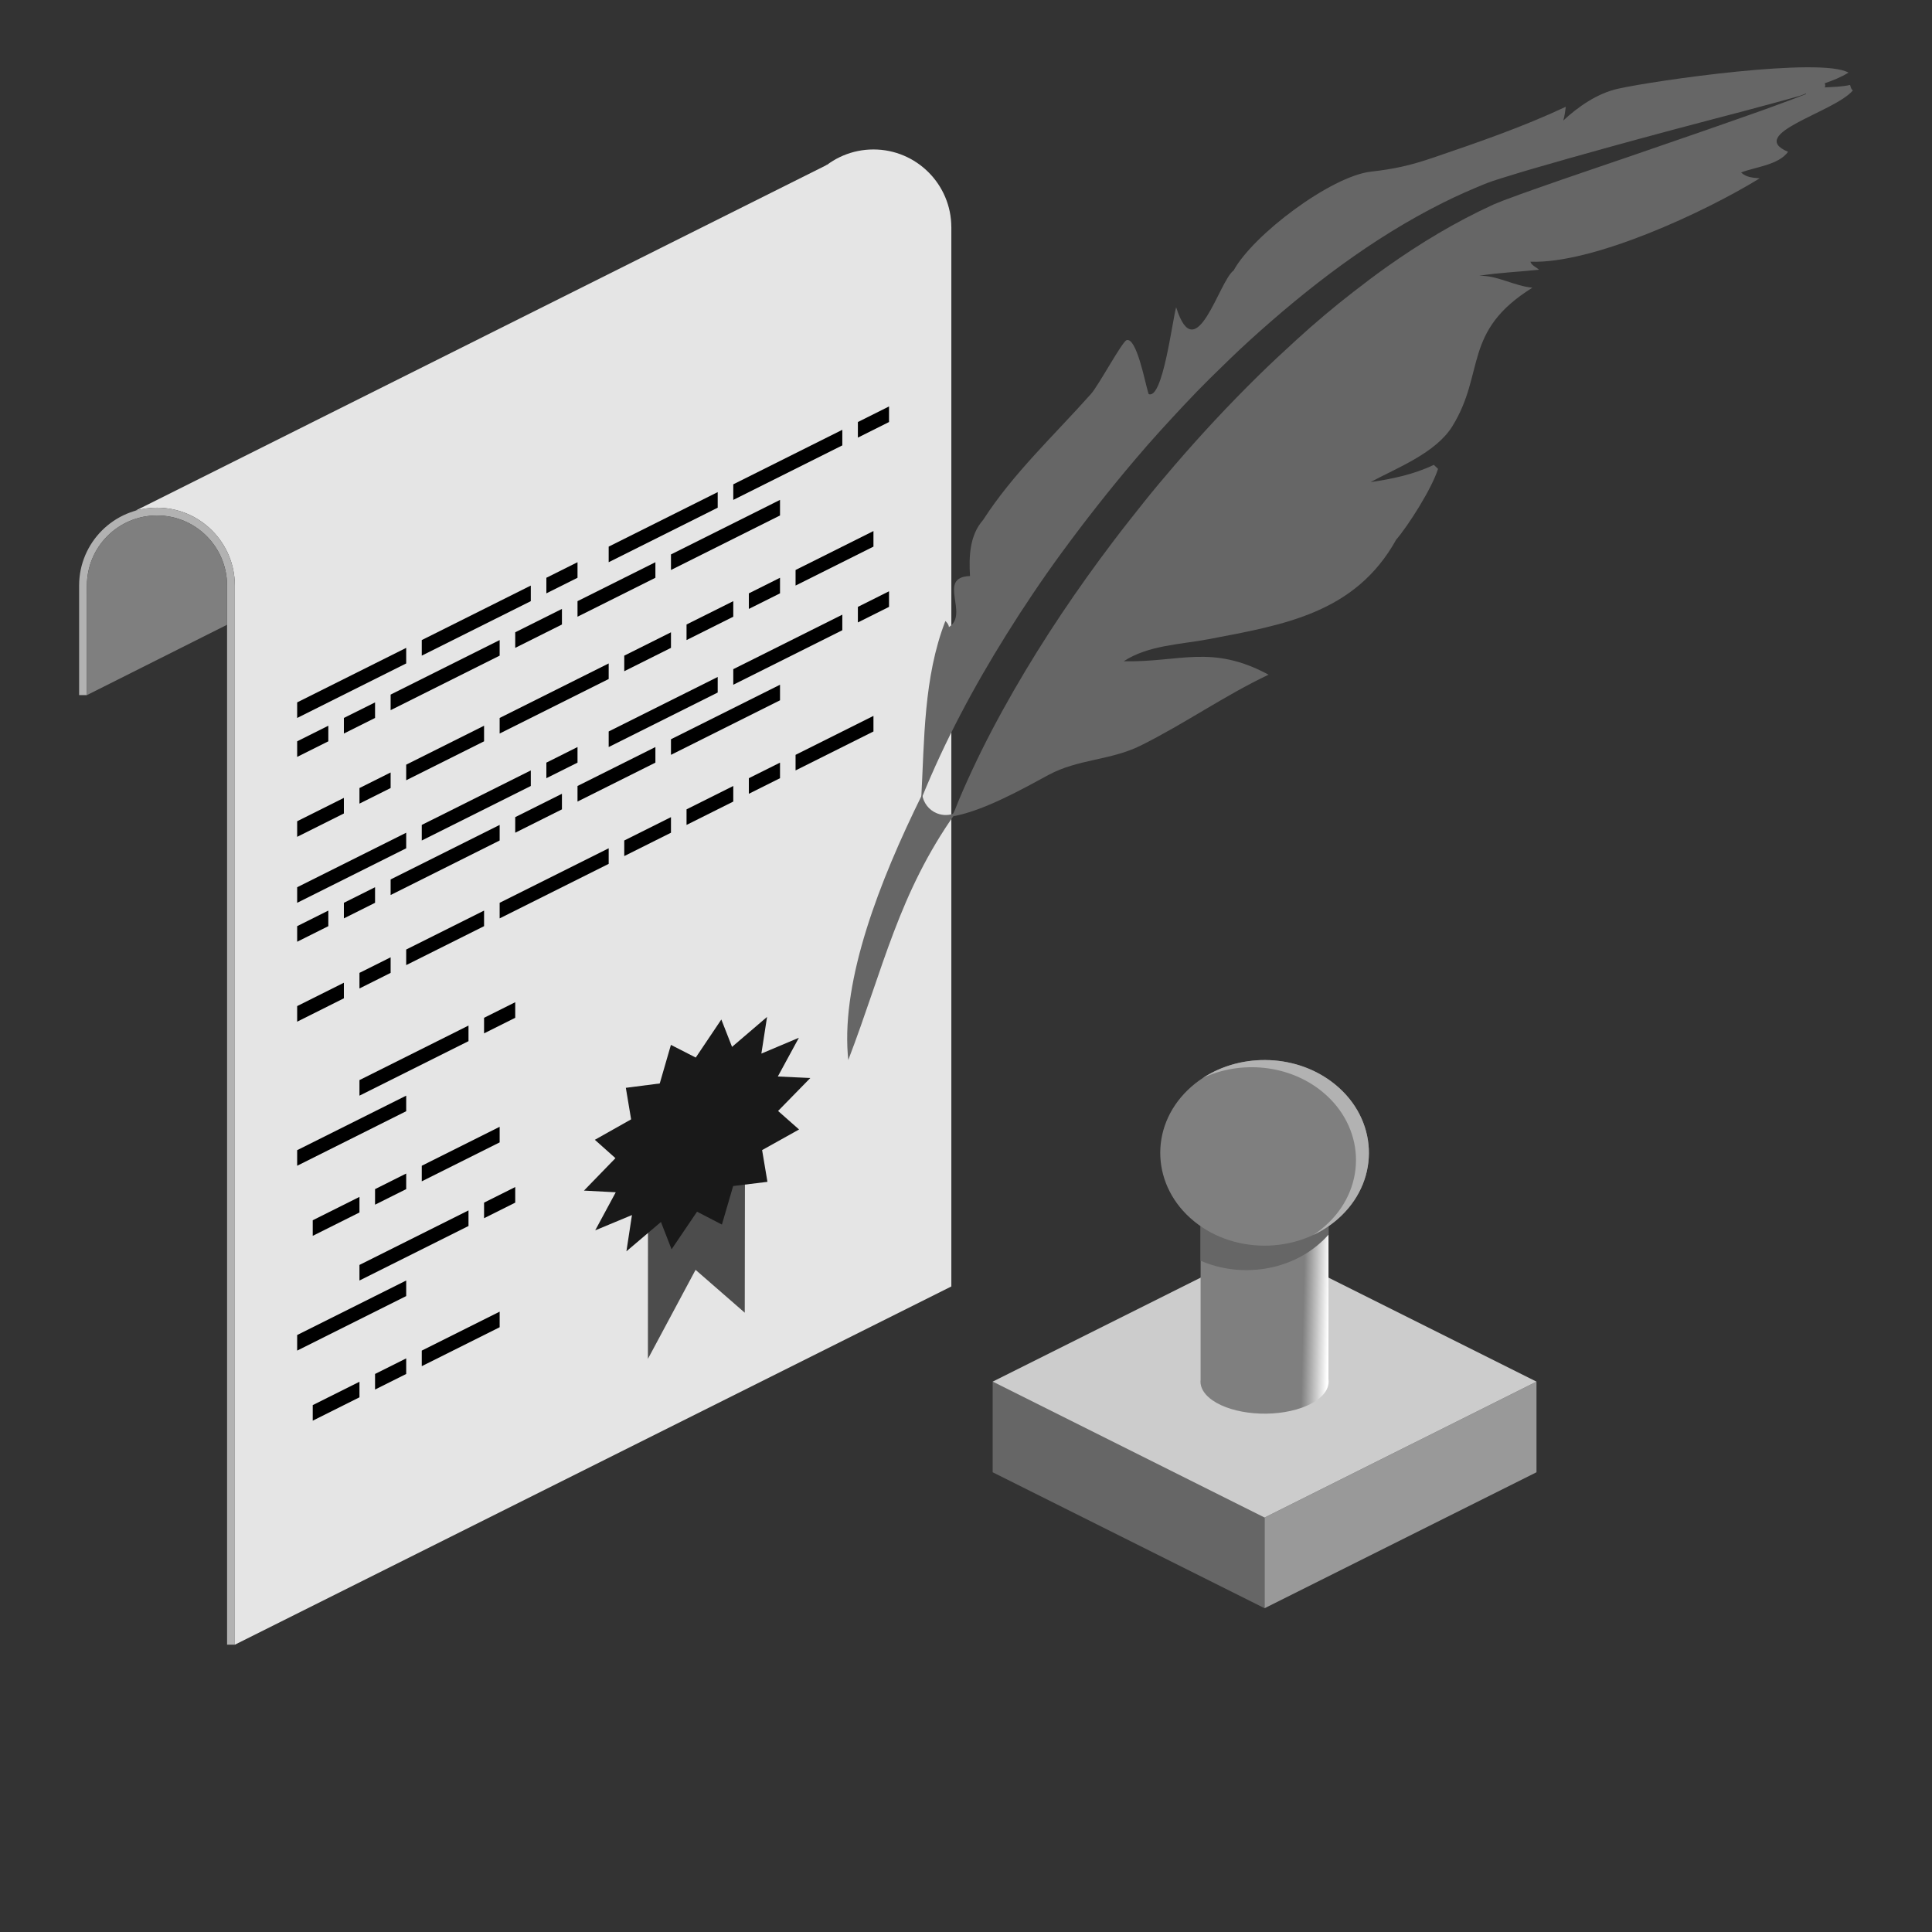 <?xml version="1.0" standalone="no"?>
<!DOCTYPE svg PUBLIC "-//W3C//DTD SVG 1.1//EN" "http://www.w3.org/Graphics/SVG/1.1/DTD/svg11.dtd">
<!--Generator: Xara Designer (www.xara.com), SVG filter version: 3.0.2.3-->
<svg stroke-width="0.501" stroke-linejoin="bevel" fill-rule="evenodd" xmlns:xlink="http://www.w3.org/1999/xlink" xmlns="http://www.w3.org/2000/svg" version="1.1" overflow="visible" width="150pt" height="150pt" viewBox="0 0 150 150">
 <rect x="0" y="0" width="150" height="150" fill="#333333" stroke="none"/>
 <defs>
  <marker id="DefaultArrow2" markerUnits="strokeWidth" viewBox="0 0 1 1" markerWidth="1" markerHeight="1" overflow="visible" orient="auto">
   <!-- REF_ARROW_STRAIGHT (-2) -->
   <g transform="scale(0.009)">
    <!-- 1/108 -->
    <path d="M -9 54 L -9 -54 L 117 0 z"/>
   </g>
  </marker>
  <marker id="DefaultArrow3" markerUnits="strokeWidth" viewBox="0 0 1 1" markerWidth="1" markerHeight="1" overflow="visible" orient="auto">
   <!-- REF_ARROW_ANGLED -->
   <g transform="scale(0.009)">
    <path d="M -27 54 L -9 0 L -27 -54 L 135 0 z"/>
   </g>
  </marker>
  <marker id="DefaultArrow4" markerUnits="strokeWidth" viewBox="0 0 1 1" markerWidth="1" markerHeight="1" overflow="visible" orient="auto">
   <!-- REF_ARROW_ROUNDED -->
   <g transform="scale(0.009)">
    <path d="M -9,0 L -9,-45 C -9,-51.708 2.808,-56.580 9,-54 L 117,-9 C 120.916,-7.369 126.000,-4.242 126,0 C 126,4.242 120.916,7.369 117,9 L 9,54 C 2.808,56.580 -9,51.708 -9,45 z"/>
   </g>
  </marker>
  <marker id="DefaultArrow5" markerUnits="strokeWidth" viewBox="0 0 1 1" markerWidth="1" markerHeight="1" overflow="visible" orient="auto">
   <!-- REF_ARROW_SPOT -->
   <g transform="scale(0.009)">
    <path d="M -54, 0 C -54,29.807 -29.807,54 0,54 C 29.807,54 54,29.807 54,0 C 54,-29.807 29.807,-54 0,-54 C -29.807,-54 -54,-29.807 -54,0 z"/>
   </g>
  </marker>
  <marker id="DefaultArrow6" markerUnits="strokeWidth" viewBox="0 0 1 1" markerWidth="1" markerHeight="1" overflow="visible" orient="auto">
   <!-- REF_ARROW_DIAMOND -->
   <g transform="scale(0.009)">
    <path d="M -63,0 L 0,63 L 63,0 L 0,-63 z"/>
   </g>
  </marker>
  <marker id="DefaultArrow7" markerUnits="strokeWidth" viewBox="0 0 1 1" markerWidth="1" markerHeight="1" overflow="visible" orient="auto">
   <!-- REF_ARROW_FEATHER -->
   <g transform="scale(0.009)">
    <path d="M 18,-54 L 108,-54 L 63,0 L 108,54 L 18, 54 L -36,0 z"/>
   </g>
  </marker>
  <marker id="DefaultArrow8" markerUnits="strokeWidth" viewBox="0 0 1 1" markerWidth="1" markerHeight="1" overflow="visible" orient="auto">
   <!-- REF_ARROW_FEATHER2 -->
   <g transform="scale(0.009)">
    <path d="M -36,0 L 18,-54 L 54,-54 L 18,-18 L 27,-18 L 63,-54 L 99,-54 L 63,-18 L 72,-18 L 108,-54 L 144,-54 L 90,0 L 144,54 L 108,54 L 72,18 L 63,18 L 99,54 L 63,54 L 27,18 L 18,18 L 54,54 L 18,54 z"/>
   </g>
  </marker>
  <marker id="DefaultArrow9" markerUnits="strokeWidth" viewBox="0 0 1 1" markerWidth="1" markerHeight="1" overflow="visible" orient="auto">
   <!-- REF_ARROW_HOLLOWDIAMOND -->
   <g transform="scale(0.009)">
    <path d="M 0,45 L -45,0 L 0, -45 L 45, 0 z M 0, 63 L-63, 0 L 0, -63 L 63, 0 z"/>
   </g>
  </marker>
  <filter id="StainedFilter">
   <feBlend mode="multiply" in2="BackgroundImage" in="SourceGraphic" result="blend"/>
   <feComposite in="blend" in2="SourceAlpha" operator="in" result="comp"/>
  </filter>
  <filter id="BleachFilter">
   <feBlend mode="screen" in2="BackgroundImage" in="SourceGraphic" result="blend"/>
   <feComposite in="blend" in2="SourceAlpha" operator="in" result="comp"/>
  </filter>
  <filter id="InvertTransparencyBitmapFilter">
   <feComponentTransfer>
    <feFuncR type="gamma" amplitude="1.055" exponent=".417" offset="-0.055"/>
    <feFuncG type="gamma" amplitude="1.055" exponent=".417" offset="-0.055"/>
    <feFuncB type="gamma" amplitude="1.055" exponent=".417" offset="-0.055"/>
   </feComponentTransfer>
   <feComponentTransfer>
    <feFuncR type="linear" slope="-1" intercept="1"/>
    <feFuncG type="linear" slope="-1" intercept="1"/>
    <feFuncB type="linear" slope="-1" intercept="1"/>
    <feFuncA type="linear" slope="1" intercept="0"/>
   </feComponentTransfer>
   <feComponentTransfer>
    <feFuncR type="gamma" amplitude="1" exponent="2.4" offset="0"/>
    <feFuncG type="gamma" amplitude="1" exponent="2.4" offset="0"/>
    <feFuncB type="gamma" amplitude="1" exponent="2.4" offset="0"/>
   </feComponentTransfer>
  </filter>
  <linearGradient id="LinearGradient" gradientUnits="userSpaceOnUse" x1="0" y1="0" x2="-1.957" y2="0.045" gradientTransform="translate(103.144 48.438)">
   <stop offset="0" stop-color="#ffffff"/>
   <stop offset="1" stop-color="#7f7f7f"/>
  </linearGradient>
 </defs>
 <g id="Document" fill="none" stroke="black" font-family="Times New Roman" font-size="16" transform="scale(1 -1)">
  <g id="Spread" transform="translate(0 -150)">
   <g id="Layer 1">
    <g id="Group" stroke-linejoin="miter" stroke-linecap="round" stroke="none">
     <g id="Group_1">
      <path d="M 18.235,22.307 L 18.235,104.537 L 42.549,116.694 L 18.235,104.537 L 18.235,104.538 L 18.234,104.538 C 18.233,107.874 15.525,110.583 12.189,110.583 C 11.608,110.583 11.047,110.501 10.516,110.348 L 64.208,137.202 L 68.994,129.915 L 73.862,132.349 L 73.862,50.12 L 18.235,22.307 Z" stroke-width="0.078" fill="#e5e5e5" marker-start="none" marker-end="none" stroke-miterlimit="79.84"/>
      <path d="M 23.072,95.467 L 23.072,94.258 L 31.537,98.491 L 31.537,99.7 L 23.072,95.467 Z" fill="#000000" stroke-width="0.069" marker-start="none" marker-end="none" stroke-miterlimit="79.84"/>
      <path d="M 32.746,100.305 L 32.746,99.096 L 41.211,103.327 L 41.211,104.537 L 32.746,100.305 Z" fill="#000000" stroke-width="0.069" marker-start="none" marker-end="none" stroke-miterlimit="79.84"/>
      <path d="M 42.42,105.142 L 42.42,103.932 L 44.838,105.142 L 44.838,106.35 L 42.42,105.142 Z" stroke-width="0.069" fill="#000000" marker-start="none" marker-end="none" stroke-miterlimit="79.84"/>
      <path d="M 47.258,107.56 L 47.258,106.35 L 55.722,110.583 L 55.722,111.793 L 47.258,107.56 Z" fill="#000000" stroke-width="0.069" marker-start="none" marker-end="none" stroke-miterlimit="79.84"/>
      <path d="M 56.932,112.397 L 56.932,111.188 L 65.397,115.42 L 65.397,116.63 L 56.932,112.397 Z" fill="#000000" stroke-width="0.069" marker-start="none" marker-end="none" stroke-miterlimit="79.84"/>
      <path d="M 66.606,117.234 L 66.606,116.025 L 69.024,117.234 L 69.024,118.444 L 66.606,117.234 Z" stroke-width="0.069" fill="#000000" marker-start="none" marker-end="none" stroke-miterlimit="79.84"/>
      <path d="M 23.072,92.444 L 23.072,91.235 L 25.491,92.444 L 25.491,93.654 L 23.072,92.444 Z" stroke-width="0.069" fill="#000000" marker-start="none" marker-end="none" stroke-miterlimit="79.84"/>
      <path d="M 26.699,94.258 L 26.699,93.049 L 29.119,94.258 L 29.119,95.467 L 26.699,94.258 Z" stroke-width="0.069" fill="#000000" marker-start="none" marker-end="none" stroke-miterlimit="79.84"/>
      <path d="M 30.328,96.072 L 30.328,94.863 L 38.793,99.096 L 38.793,100.305 L 30.328,96.072 Z" fill="#000000" stroke-width="0.069" marker-start="none" marker-end="none" stroke-miterlimit="79.84"/>
      <path d="M 40.002,100.909 L 40.002,99.7 L 43.629,101.514 L 43.629,102.723 L 40.002,100.909 Z" stroke-width="0.069" fill="#000000" marker-start="none" marker-end="none" stroke-miterlimit="79.84"/>
      <path d="M 44.838,103.327 L 44.838,102.119 L 50.885,105.142 L 50.885,106.35 L 44.838,103.327 Z" stroke-width="0.069" fill="#000000" marker-start="none" marker-end="none" stroke-miterlimit="79.84"/>
      <path d="M 52.094,106.955 L 52.094,105.746 L 60.56,109.979 L 60.56,111.188 L 52.094,106.955 Z" fill="#000000" stroke-width="0.069" marker-start="none" marker-end="none" stroke-miterlimit="79.84"/>
      <path d="M 23.072,86.238 L 23.072,85.028 L 26.699,86.843 L 26.699,88.052 L 23.072,86.238 Z" stroke-width="0.069" fill="#000000" marker-start="none" marker-end="none" stroke-miterlimit="79.84"/>
      <path d="M 27.909,88.816 L 27.909,87.607 L 30.328,88.816 L 30.328,90.026 L 27.909,88.816 Z" stroke-width="0.069" fill="#000000" marker-start="none" marker-end="none" stroke-miterlimit="79.84"/>
      <path d="M 31.537,90.631 L 31.537,89.421 L 37.583,92.444 L 37.583,93.654 L 31.537,90.631 Z" stroke-width="0.069" fill="#000000" marker-start="none" marker-end="none" stroke-miterlimit="79.84"/>
      <path d="M 38.793,94.258 L 38.793,93.049 L 47.258,97.281 L 47.258,98.491 L 38.793,94.258 Z" fill="#000000" stroke-width="0.069" marker-start="none" marker-end="none" stroke-miterlimit="79.84"/>
      <path d="M 48.467,99.095 L 48.467,97.886 L 52.094,99.7 L 52.094,100.909 L 48.467,99.095 Z" stroke-width="0.069" fill="#000000" marker-start="none" marker-end="none" stroke-miterlimit="79.84"/>
      <path d="M 53.303,101.514 L 53.303,100.305 L 56.931,102.119 L 56.931,103.327 L 53.303,101.514 Z" stroke-width="0.069" fill="#000000" marker-start="none" marker-end="none" stroke-miterlimit="79.84"/>
      <path d="M 58.141,103.932 L 58.141,102.723 L 60.56,103.932 L 60.56,105.142 L 58.141,103.932 Z" stroke-width="0.069" fill="#000000" marker-start="none" marker-end="none" stroke-miterlimit="79.84"/>
      <path d="M 61.768,105.746 L 61.768,104.537 L 67.815,107.56 L 67.815,108.769 L 61.768,105.746 Z" stroke-width="0.069" fill="#000000" marker-start="none" marker-end="none" stroke-miterlimit="79.84"/>
      <path d="M 23.072,81.116 L 23.072,79.907 L 31.537,84.139 L 31.537,85.348 L 23.072,81.116 Z" fill="#000000" stroke-width="0.069" marker-start="none" marker-end="none" stroke-miterlimit="79.84"/>
      <path d="M 32.746,85.953 L 32.746,84.744 L 41.211,88.976 L 41.211,90.185 L 32.746,85.953 Z" fill="#000000" stroke-width="0.069" marker-start="none" marker-end="none" stroke-miterlimit="79.84"/>
      <path d="M 42.42,90.789 L 42.42,89.581 L 44.838,90.789 L 44.838,92 L 42.42,90.789 Z" stroke-width="0.069" fill="#000000" marker-start="none" marker-end="none" stroke-miterlimit="79.84"/>
      <path d="M 47.258,93.209 L 47.258,92 L 55.722,96.232 L 55.722,97.441 L 47.258,93.209 Z" fill="#000000" stroke-width="0.069" marker-start="none" marker-end="none" stroke-miterlimit="79.84"/>
      <path d="M 56.932,98.046 L 56.932,96.837 L 65.397,101.069 L 65.397,102.278 L 56.932,98.046 Z" fill="#000000" stroke-width="0.069" marker-start="none" marker-end="none" stroke-miterlimit="79.84"/>
      <path d="M 66.606,102.883 L 66.606,101.674 L 69.024,102.883 L 69.024,104.092 L 66.606,102.883 Z" stroke-width="0.069" fill="#000000" marker-start="none" marker-end="none" stroke-miterlimit="79.84"/>
      <path d="M 23.072,78.093 L 23.072,76.884 L 25.491,78.093 L 25.491,79.302 L 23.072,78.093 Z" stroke-width="0.069" fill="#000000" marker-start="none" marker-end="none" stroke-miterlimit="79.84"/>
      <path d="M 26.699,79.907 L 26.699,78.697 L 29.119,79.907 L 29.119,81.116 L 26.699,79.907 Z" stroke-width="0.069" fill="#000000" marker-start="none" marker-end="none" stroke-miterlimit="79.84"/>
      <path d="M 30.328,81.72 L 30.328,80.511 L 38.793,84.744 L 38.793,85.953 L 30.328,81.72 Z" fill="#000000" stroke-width="0.069" marker-start="none" marker-end="none" stroke-miterlimit="79.84"/>
      <path d="M 40.002,86.557 L 40.002,85.348 L 43.629,87.162 L 43.629,88.371 L 40.002,86.557 Z" stroke-width="0.069" fill="#000000" marker-start="none" marker-end="none" stroke-miterlimit="79.84"/>
      <path d="M 44.838,88.976 L 44.838,87.767 L 50.885,90.789 L 50.885,92 L 44.838,88.976 Z" stroke-width="0.069" fill="#000000" marker-start="none" marker-end="none" stroke-miterlimit="79.84"/>
      <path d="M 52.094,92.605 L 52.094,91.395 L 60.56,95.628 L 60.56,96.837 L 52.094,92.605 Z" fill="#000000" stroke-width="0.069" marker-start="none" marker-end="none" stroke-miterlimit="79.84"/>
      <path d="M 23.072,71.887 L 23.072,70.677 L 26.699,72.492 L 26.699,73.701 L 23.072,71.887 Z" stroke-width="0.069" fill="#000000" marker-start="none" marker-end="none" stroke-miterlimit="79.84"/>
      <path d="M 27.909,74.466 L 27.909,73.256 L 30.328,74.466 L 30.328,75.675 L 27.909,74.466 Z" stroke-width="0.069" fill="#000000" marker-start="none" marker-end="none" stroke-miterlimit="79.84"/>
      <path d="M 31.537,76.279 L 31.537,75.07 L 37.583,78.093 L 37.583,79.302 L 31.537,76.279 Z" stroke-width="0.069" fill="#000000" marker-start="none" marker-end="none" stroke-miterlimit="79.84"/>
      <path d="M 38.793,79.907 L 38.793,78.697 L 47.258,82.93 L 47.258,84.139 L 38.793,79.907 Z" fill="#000000" stroke-width="0.069" marker-start="none" marker-end="none" stroke-miterlimit="79.84"/>
      <path d="M 48.467,84.744 L 48.467,83.535 L 52.094,85.348 L 52.094,86.557 L 48.467,84.744 Z" stroke-width="0.069" fill="#000000" marker-start="none" marker-end="none" stroke-miterlimit="79.84"/>
      <path d="M 53.303,87.162 L 53.303,85.953 L 56.931,87.767 L 56.931,88.976 L 53.303,87.162 Z" stroke-width="0.069" fill="#000000" marker-start="none" marker-end="none" stroke-miterlimit="79.84"/>
      <path d="M 58.141,89.581 L 58.141,88.371 L 60.56,89.581 L 60.56,90.789 L 58.141,89.581 Z" stroke-width="0.069" fill="#000000" marker-start="none" marker-end="none" stroke-miterlimit="79.84"/>
      <path d="M 61.768,91.394 L 61.768,90.185 L 67.815,93.209 L 67.815,94.418 L 61.768,91.394 Z" stroke-width="0.069" fill="#000000" marker-start="none" marker-end="none" stroke-miterlimit="79.84"/>
      <path d="M 73.861,132.35 C 73.861,129.012 71.152,126.303 67.815,126.303 C 64.478,126.303 61.769,129.012 61.769,132.35 C 61.769,135.687 64.478,138.396 67.815,138.396 C 71.152,138.396 73.861,135.687 73.861,132.35 Z" stroke-width="0.086" fill="#e5e5e5" marker-start="none" marker-end="none" stroke-miterlimit="79.84"/>
      <path d="M 17.63,22.307 L 17.63,101.9 L 17.63,101.899 L 17.63,104.537 C 17.63,107.54 15.192,109.979 12.189,109.979 C 9.186,109.979 6.748,107.54 6.748,104.537 L 6.747,101.899 L 6.747,101.899 L 6.748,96.031 L 6.142,96.031 L 6.142,104.537 L 6.142,104.537 C 6.142,107.874 8.851,110.583 12.189,110.583 C 15.525,110.583 18.234,107.874 18.234,104.538 L 18.235,104.538 L 18.235,22.307 L 17.63,22.307 Z" fill="#b2b2b2" stroke-width="0.078" marker-start="none" marker-end="none" stroke-miterlimit="79.84"/>
      <path d="M 6.747,96.031 L 6.747,101.899 L 6.748,104.537 C 6.748,107.54 9.186,109.979 12.189,109.979 C 15.192,109.979 17.63,107.54 17.63,104.537 L 17.63,101.899 L 17.63,101.9 L 17.63,101.799 L 17.63,101.799 L 17.63,101.596 L 17.63,101.596 L 17.63,101.495 L 6.747,96.031 Z" fill="#7f7f7f" stroke-width="0.078" marker-start="none" marker-end="none" stroke-miterlimit="79.84"/>
      <path d="M 27.909,66.142 L 27.909,64.933 L 36.374,69.165 L 36.374,70.375 L 27.909,66.142 Z" fill="#000000" stroke-width="0.069" marker-start="none" marker-end="none" stroke-miterlimit="79.84"/>
      <path d="M 37.583,70.979 L 37.583,69.77 L 40.002,70.979 L 40.002,72.189 L 37.583,70.979 Z" stroke-width="0.069" fill="#000000" marker-start="none" marker-end="none" stroke-miterlimit="79.84"/>
      <path d="M 23.072,60.701 L 23.072,59.491 L 31.537,63.725 L 31.537,64.933 L 23.072,60.701 Z" fill="#000000" stroke-width="0.069" marker-start="none" marker-end="none" stroke-miterlimit="79.84"/>
      <path d="M 24.281,55.26 L 24.281,54.05 L 27.909,55.864 L 27.909,57.073 L 24.281,55.26 Z" stroke-width="0.069" fill="#000000" marker-start="none" marker-end="none" stroke-miterlimit="79.84"/>
      <path d="M 29.119,57.677 L 29.119,56.469 L 31.537,57.677 L 31.537,58.887 L 29.119,57.677 Z" stroke-width="0.069" fill="#000000" marker-start="none" marker-end="none" stroke-miterlimit="79.84"/>
      <path d="M 32.746,59.491 L 32.746,58.282 L 38.793,61.305 L 38.793,62.515 L 32.746,59.491 Z" stroke-width="0.069" fill="#000000" marker-start="none" marker-end="none" stroke-miterlimit="79.84"/>
      <path d="M 27.909,51.791 L 27.909,50.582 L 36.374,54.814 L 36.374,56.024 L 27.909,51.791 Z" fill="#000000" stroke-width="0.069" marker-start="none" marker-end="none" stroke-miterlimit="79.84"/>
      <path d="M 37.583,56.628 L 37.583,55.419 L 40.002,56.628 L 40.002,57.838 L 37.583,56.628 Z" stroke-width="0.069" fill="#000000" marker-start="none" marker-end="none" stroke-miterlimit="79.84"/>
      <path d="M 23.072,46.35 L 23.072,45.14 L 31.537,49.373 L 31.537,50.582 L 23.072,46.35 Z" fill="#000000" stroke-width="0.069" marker-start="none" marker-end="none" stroke-miterlimit="79.84"/>
      <path d="M 24.281,40.908 L 24.281,39.699 L 27.909,41.513 L 27.909,42.722 L 24.281,40.908 Z" stroke-width="0.069" fill="#000000" marker-start="none" marker-end="none" stroke-miterlimit="79.84"/>
      <path d="M 29.119,43.326 L 29.119,42.117 L 31.537,43.326 L 31.537,44.536 L 29.119,43.326 Z" stroke-width="0.069" fill="#000000" marker-start="none" marker-end="none" stroke-miterlimit="79.84"/>
      <path d="M 32.746,45.139 L 32.746,43.931 L 38.793,46.954 L 38.793,48.163 L 32.746,45.139 Z" stroke-width="0.069" fill="#000000" marker-start="none" marker-end="none" stroke-miterlimit="79.84"/>
     </g>
     <g id="Group_2" fill="#666666">
      <path d="M 74.117,87.062 C 74.522,88.107 74.985,89.146 75.458,90.162 C 76.447,92.292 77.55,94.37 78.721,96.406 C 81.033,100.421 83.647,104.295 86.445,107.987 C 87.227,109.021 88.03,110.033 88.839,111.047 C 89.592,111.991 90.377,112.923 91.166,113.84 C 93.245,116.259 95.416,118.588 97.689,120.823 C 98.671,121.789 99.678,122.721 100.694,123.65 C 102.101,124.934 103.593,126.193 105.099,127.357 C 105.938,128.006 106.776,128.645 107.642,129.259 C 110.278,131.126 112.992,132.764 115.931,134.112 C 115.926,134.11 115.925,134.109 115.92,134.108 C 116.193,134.214 116.461,134.334 116.737,134.44 C 117.618,134.776 118.506,135.085 119.394,135.401 C 120.65,135.846 121.914,136.28 123.177,136.71 C 125.426,137.475 127.675,138.245 129.92,139.023 C 131.545,139.587 133.175,140.14 134.795,140.718 C 135.767,141.064 136.749,141.394 137.713,141.756 C 138.168,141.928 138.631,142.101 139.089,142.264 C 139.326,142.348 139.566,142.442 139.8,142.538 C 140.026,142.617 140.172,142.674 140.226,142.706 L 140.213,142.729 L 140.206,142.741 C 140.15,142.71 139.997,142.651 139.762,142.568 C 139.625,142.527 139.488,142.485 139.351,142.449 C 138.827,142.307 138.302,142.159 137.779,142.016 C 136.143,141.567 134.496,141.138 132.854,140.709 C 129.143,139.736 125.435,138.73 121.743,137.686 C 120.918,137.453 120.093,137.218 119.27,136.977 C 118.781,136.832 118.285,136.696 117.8,136.541 C 116.956,136.27 116.071,136.039 115.25,135.706 C 114.164,135.263 113.104,134.795 112.055,134.271 C 106.53,131.514 101.574,127.706 97.019,123.568 C 95.963,122.607 94.947,121.61 93.93,120.61 C 92.602,119.299 91.339,117.926 90.081,116.549 C 89.422,115.826 88.772,115.082 88.14,114.335 C 86.136,111.975 84.249,109.573 82.418,107.076 C 80.919,105.027 79.486,102.894 78.142,100.74 C 75.608,96.681 73.377,92.515 71.577,88.082 C 71.553,88.024 71.535,87.966 71.52,87.908 C 71.774,92.55 71.698,97.404 73.399,101.786 C 73.532,101.66 73.661,101.504 73.672,101.311 C 75.28,102.322 72.704,105.188 75.311,105.278 C 75.219,106.789 75.28,108.451 76.328,109.63 C 78.652,113.242 81.855,116.211 84.713,119.425 C 85.298,120.084 87.119,123.472 87.467,123.589 C 88.229,123.844 88.912,120.288 89.086,119.74 C 89.102,119.69 89.164,119.411 89.189,119.402 C 90.274,118.974 91.011,125.063 91.315,126.146 C 92.854,121.26 94.648,128.196 95.775,128.996 C 97.304,131.788 103.332,136.311 106.424,136.671 C 108.301,136.888 109.474,137.147 111.316,137.774 C 114.759,138.948 118.275,140.162 121.569,141.71 C 121.516,141.345 121.481,141 121.373,140.643 C 122.54,141.731 124.035,142.758 125.616,143.11 C 128.564,143.768 141.402,145.588 143.515,144.36 C 142.929,144 142.314,143.759 141.666,143.531 C 141.724,143.421 141.726,143.323 141.671,143.212 C 142.33,143.254 142.99,143.256 143.638,143.404 C 143.693,143.246 143.706,143.083 143.858,142.981 C 142.426,141.282 135.518,139.612 138.824,138.213 C 138.092,137.188 136.24,137.028 135.178,136.609 C 135.581,136.22 136.101,136.204 136.622,136.154 C 132.376,133.54 123.688,129.496 118.819,129.682 C 118.919,129.377 119.263,129.274 119.487,129.058 C 117.939,128.891 116.364,128.836 114.833,128.586 C 116.235,128.637 117.562,127.792 118.977,127.664 C 113.525,124.276 115.333,121.073 112.765,116.914 C 111.473,114.82 108.464,113.682 106.411,112.57 C 108.096,112.815 109.773,113.166 111.323,113.909 C 111.431,113.805 111.54,113.699 111.648,113.595 C 111.161,112.045 109.311,109.152 108.401,108.104 C 105.226,102.391 99.679,101.486 93.839,100.375 C 91.629,99.955 89.166,99.914 87.241,98.659 C 91.615,98.57 94.07,100.003 98.492,97.618 C 95.052,95.987 91.975,93.809 88.56,92.113 C 86.225,90.954 83.711,91.081 81.403,89.832 C 79.514,88.81 76.233,86.953 73.802,86.593 C 73.934,86.721 74.043,86.879 74.117,87.062 Z" stroke-width="0.21" marker-start="none" marker-end="none" stroke-miterlimit="79.84"/>
      <path d="M 65.821,68.138 C 65.379,74.037 68.232,81.493 71.595,88.311 C 71.596,88.317 71.597,88.323 71.596,88.33 C 71.682,87.689 72.101,87.112 72.742,86.855 C 73.228,86.659 73.749,86.686 74.193,86.885 C 69.757,80.616 68.604,74.869 65.86,67.7 C 65.846,67.845 65.833,67.991 65.821,68.138 Z" stroke-width="0.286" marker-start="none" marker-end="none" stroke-miterlimit="79.84"/>
     </g>
     <g id="Group_3" stroke-width="0.049" stroke-miterlimit="79.84">
      <g id="Group_4">
       <path d="M 57.823,48.082 L 57.536,48.333 L 54.004,51.409 L 50.536,44.93 L 50.304,44.498 L 50.31,56.721 L 57.84,60.422 L 57.823,48.082 Z" fill="#4c4c4c" marker-start="none" marker-end="none"/>
       <path d="M 46.184,61.506 L 47.783,60.081 L 45.339,57.562 L 47.807,57.432 L 46.212,54.476 L 49.065,55.664 L 48.635,52.849 L 51.315,55.125 L 52.141,53.004 L 54.118,55.925 L 56.048,54.925 L 56.922,57.916 L 59.584,58.243 L 59.17,60.707 L 62.039,62.307 L 60.41,63.745 L 62.913,66.304 L 60.39,66.421 L 62.024,69.428 L 59.113,68.199 L 59.554,71.047 L 56.836,68.721 L 56.004,70.846 L 54.018,67.891 L 52.09,68.876 L 51.223,65.881 L 48.59,65.542 L 49,63.094 L 46.184,61.506 Z" fill="#191919" marker-start="none" marker-end="none"/>
      </g>
     </g>
     <g id="Group_5" stroke-width="0.497" stroke-miterlimit="79.84">
      <path d="M 77.07,35.694 L 98.181,25.138 L 98.181,32.175 L 77.07,42.73 L 77.07,35.694 Z" fill="#666666" marker-start="none" marker-end="none"/>
      <path d="M 119.293,35.694 L 98.181,25.138 L 98.181,32.175 L 119.293,42.73 L 119.293,35.694 Z" fill="#999999" marker-start="none" marker-end="none"/>
      <path d="M 77.07,42.73 L 98.181,32.175 L 119.293,42.73 L 98.181,53.287 L 77.07,42.73 Z" fill="#cccccc" marker-start="none" marker-end="none"/>
      <path d="M 94.132,41.285 C 93.577,41.674 93.278,42.115 93.217,42.56 L 93.215,42.56 L 93.215,42.575 C 93.202,42.677 93.202,42.779 93.215,42.88 L 93.215,56.803 C 93.115,57.629 93.842,58.464 95.29,58.981 C 97.525,59.779 100.634,59.52 102.23,58.402 C 102.929,57.913 103.223,57.339 103.144,56.783 L 103.144,42.908 C 103.261,42.073 102.534,41.228 101.073,40.706 C 98.839,39.908 95.729,40.168 94.132,41.285 Z" marker-start="none" marker-end="none" fill="url(#LinearGradient)"/>
      <path d="M 93.215,52.117 L 93.215,56.803 C 93.115,57.629 93.842,58.464 95.29,58.981 C 97.525,59.779 100.634,59.52 102.23,58.402 C 102.929,57.913 103.223,57.339 103.144,56.783 L 103.144,54.14 C 103.016,53.996 102.882,53.855 102.74,53.718 C 100.256,51.313 96.355,50.752 93.215,52.117 Z" fill="#666666" marker-start="none" marker-end="none"/>
      <path d="M 92.215,65.369 C 95.241,68.299 100.369,68.492 103.663,65.801 C 106.956,63.109 107.173,58.546 104.147,55.617 C 101.122,52.687 95.993,52.494 92.7,55.185 C 89.407,57.877 89.19,62.44 92.215,65.369 Z" fill="#7f7f7f" marker-start="none" marker-end="none"/>
      <path d="M 103.144,55.059 C 106.17,57.988 105.952,62.551 102.659,65.242 C 100.068,67.36 96.341,67.692 93.396,66.311 C 96.452,68.303 100.767,68.167 103.662,65.8 C 106.956,63.109 107.173,58.546 104.147,55.617 C 103.503,54.992 102.761,54.491 101.963,54.117 C 102.382,54.39 102.778,54.704 103.144,55.059 Z" fill="#b2b2b2" marker-start="none" marker-end="none"/>
     </g>
    </g>
   </g>
  </g>
 </g>
</svg>
